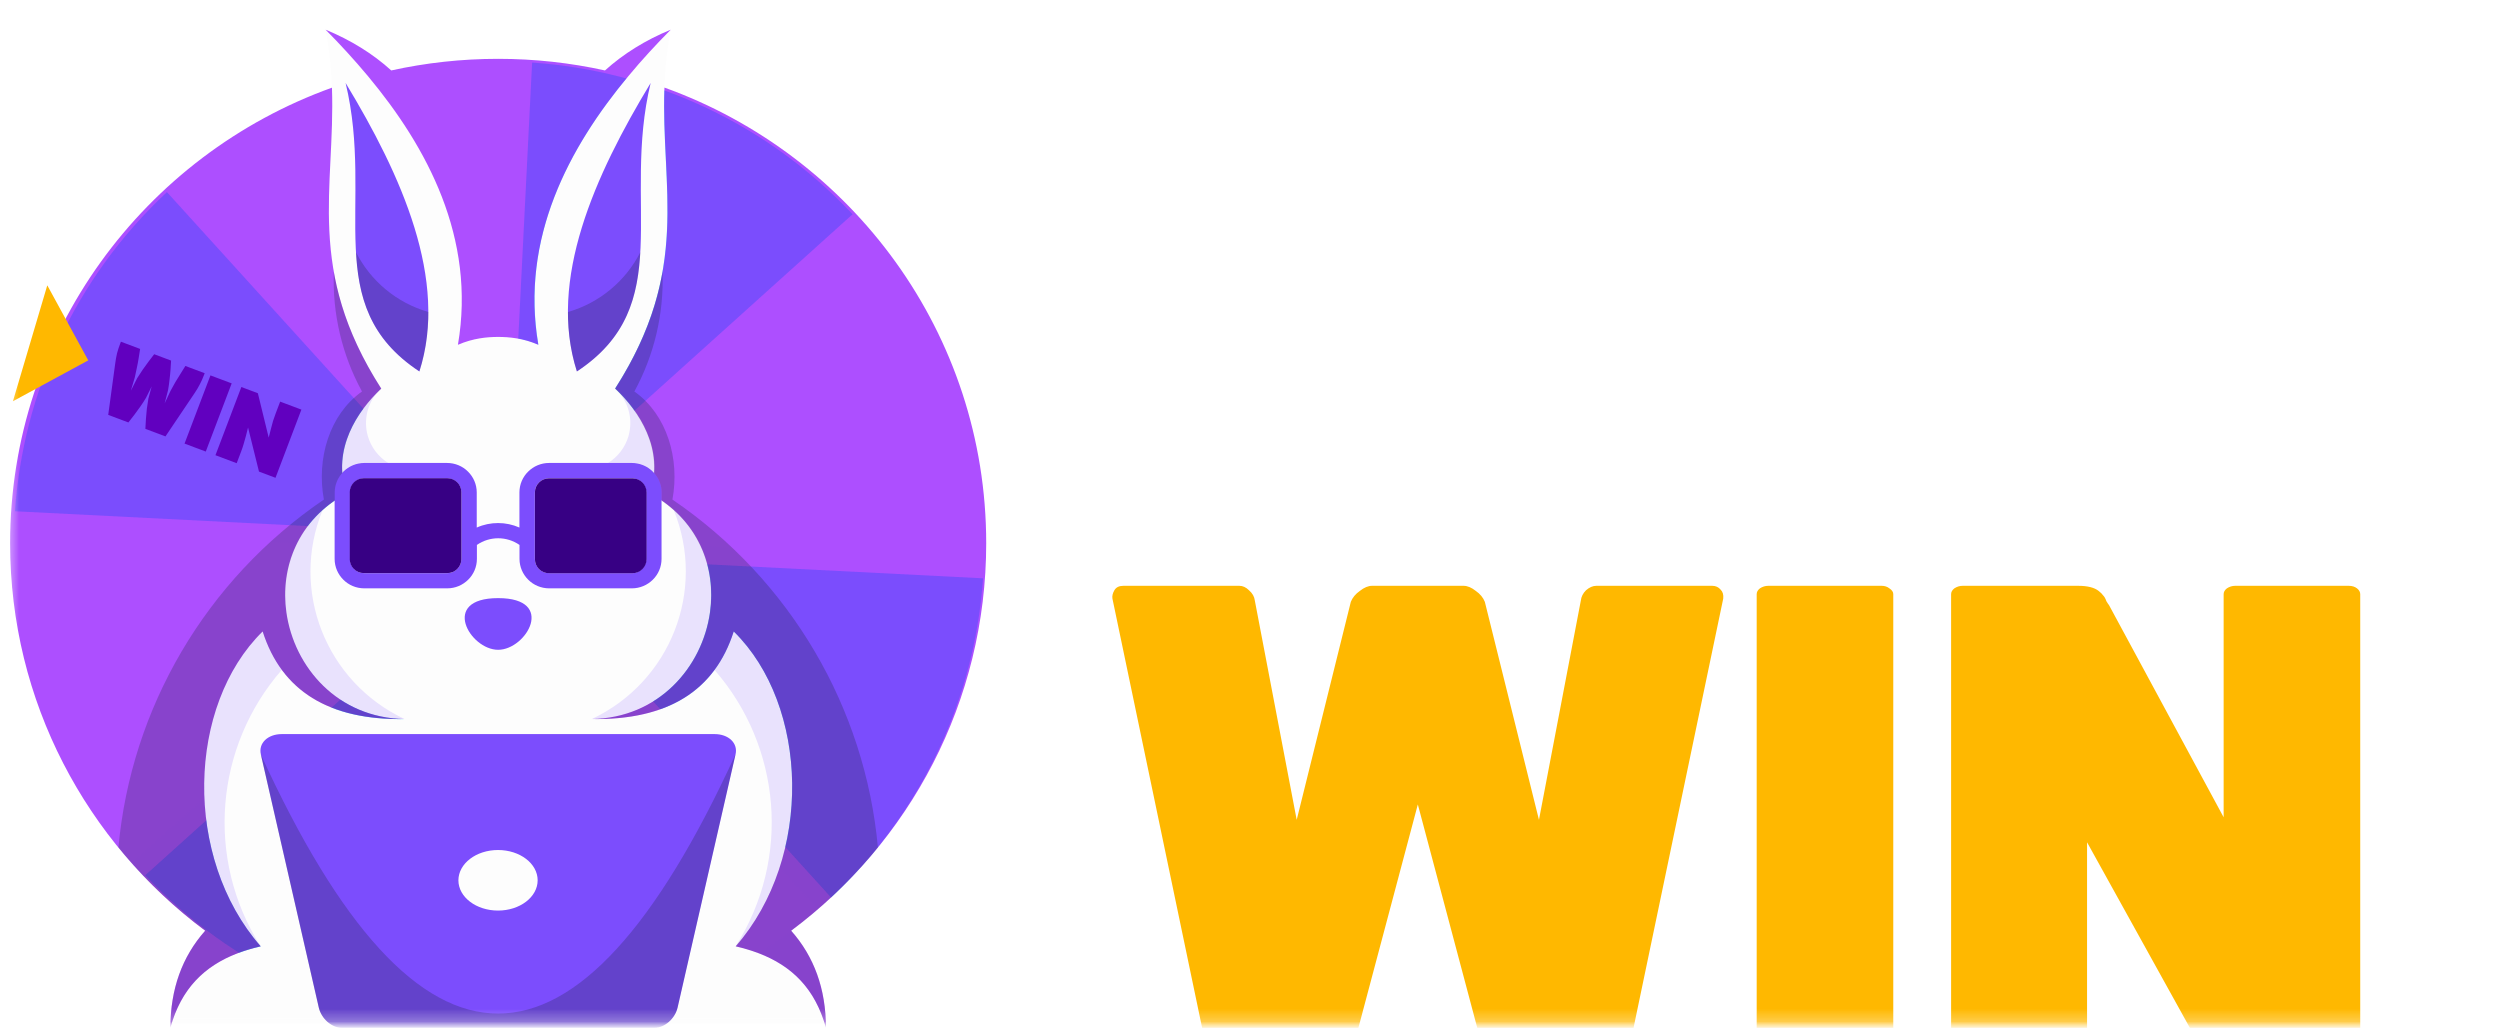 <svg width="197" height="81" viewBox="0 0 197 81" fill="none" xmlns="http://www.w3.org/2000/svg">
<mask id="mask0_90_2" style="mask-type:luminance" maskUnits="userSpaceOnUse" x="0" y="0" width="197" height="81">
<path d="M196.882 0H0.276V80.838H196.882V0Z" fill="white"/>
</mask>
<g mask="url(#mask0_90_2)">
<mask id="mask1_90_2" style="mask-type:luminance" maskUnits="userSpaceOnUse" x="0" y="-3" width="197" height="84">
<path d="M196.882 -2.348H0.276V80.85H196.882V-2.348Z" fill="white"/>
</mask>
<g mask="url(#mask1_90_2)">
<path d="M135.587 46.465C135.756 46.633 135.824 46.869 135.79 47.172L128.632 81.427C128.496 82.202 128.09 82.589 127.413 82.589H117.767C117.123 82.589 116.7 82.168 116.497 81.326L111.725 63.39L106.953 81.326C106.648 82.168 106.225 82.589 105.683 82.589H96.037C95.36 82.589 94.954 82.202 94.818 81.427L87.66 47.172C87.626 46.97 87.677 46.751 87.812 46.515C87.948 46.279 88.184 46.162 88.523 46.162H97.662C97.932 46.162 98.186 46.279 98.423 46.515C98.694 46.751 98.846 47.02 98.88 47.324L102.18 64.603L106.445 47.425C106.58 47.088 106.817 46.801 107.155 46.566C107.494 46.296 107.816 46.162 108.12 46.162H115.33C115.634 46.162 115.956 46.296 116.294 46.566C116.633 46.801 116.87 47.088 117.005 47.425L121.27 64.603L124.57 47.324C124.604 47.02 124.739 46.751 124.976 46.515C125.247 46.279 125.517 46.162 125.788 46.162H134.927C135.198 46.162 135.418 46.263 135.587 46.465ZM148.276 46.162C148.513 46.162 148.716 46.229 148.886 46.364C149.089 46.498 149.19 46.65 149.19 46.818V81.932C149.19 82.101 149.089 82.252 148.886 82.387C148.716 82.522 148.513 82.589 148.276 82.589H139.341C139.104 82.589 138.884 82.522 138.681 82.387C138.511 82.252 138.427 82.101 138.427 81.932V46.818C138.427 46.65 138.511 46.498 138.681 46.364C138.884 46.229 139.104 46.162 139.341 46.162H148.276ZM185.072 46.162C185.343 46.162 185.563 46.229 185.733 46.364C185.902 46.498 185.986 46.65 185.986 46.818V81.932C185.986 82.101 185.885 82.252 185.682 82.387C185.512 82.522 185.309 82.589 185.072 82.589H174.969C174.732 82.589 174.512 82.572 174.309 82.538C174.14 82.505 173.971 82.454 173.801 82.387C173.666 82.32 173.548 82.252 173.446 82.185C173.344 82.117 173.243 82.033 173.141 81.932C173.04 81.798 172.972 81.714 172.938 81.68C172.904 81.612 172.837 81.511 172.735 81.377C172.668 81.242 172.634 81.157 172.634 81.124L164.46 66.371V81.932C164.46 82.101 164.358 82.252 164.155 82.387C163.986 82.522 163.783 82.589 163.546 82.589H154.61C154.373 82.589 154.17 82.522 154.001 82.387C153.832 82.252 153.747 82.101 153.747 81.932V46.818C153.747 46.65 153.832 46.498 154.001 46.364C154.204 46.229 154.424 46.162 154.661 46.162H163.749C164.121 46.162 164.443 46.195 164.714 46.263C164.984 46.33 165.204 46.431 165.373 46.566C165.543 46.7 165.661 46.818 165.729 46.92C165.83 47.02 165.915 47.172 165.983 47.374C166.084 47.542 166.152 47.644 166.186 47.677L175.223 64.401V46.818C175.223 46.65 175.308 46.498 175.477 46.364C175.68 46.229 175.9 46.162 176.137 46.162H185.072Z" fill="#FFB800"/>
<path d="M39.936 44.665L38.113 80.992C47.435 81.296 56.877 78.219 64.433 71.663L39.936 44.665Z" fill="white"/>
<path d="M11.443 68.97C18.303 76.259 27.393 80.275 36.698 80.925L38.531 44.594L11.443 68.97Z" fill="#5EFAF7"/>
<path d="M40.99 43.723L65.487 70.721C72.797 63.894 76.823 54.85 77.463 45.571L40.99 43.723Z" fill="#5EFAF7"/>
<path d="M10.498 67.919L37.573 43.538L1.109 41.688C0.815 50.983 3.913 60.393 10.498 67.919Z" fill="white"/>
<path d="M38.695 41.197L40.527 4.867C31.205 4.562 21.763 7.639 14.206 14.195L38.695 41.197Z" fill="white"/>
<path d="M37.651 42.135L13.154 15.137C5.845 21.965 1.819 31.008 1.179 40.288L37.651 42.135Z" fill="#5EFAF7"/>
<path d="M41.064 42.311L77.527 44.162C77.824 34.875 74.727 25.465 68.139 17.93L41.064 42.311Z" fill="white"/>
<path d="M40.109 41.264L67.184 16.883C60.325 9.594 51.244 5.575 41.93 4.928L40.109 41.264Z" fill="#5EFAF7"/>
<path fill-rule="evenodd" clip-rule="evenodd" d="M28.34 80.985H65.084C64.054 77.253 61.58 75.403 57.968 74.57C64.104 67.556 63.755 55.579 57.815 49.758C56.315 54.455 52.588 56.754 46.629 56.659C51.882 56.57 55.335 52.593 55.946 48.255C56.441 44.726 55.055 40.964 51.214 38.874C52.391 35.395 50.318 32.346 48.473 30.616C55.576 19.504 50.896 12.553 52.855 2.332C46.979 8.266 40.645 16.777 42.425 27.156C41.224 26.638 40.136 26.537 39.258 26.537C38.381 26.537 37.287 26.638 36.092 27.156C37.859 16.783 31.526 8.273 25.656 2.338C27.615 12.559 22.934 19.51 30.038 30.622C28.187 32.352 26.12 35.408 27.297 38.88C23.456 40.97 22.069 44.733 22.565 48.262C23.176 52.599 26.635 56.577 31.882 56.665C25.923 56.76 22.196 54.462 20.696 49.764C14.762 55.585 14.406 67.562 20.543 74.576C16.931 75.403 14.457 77.259 13.427 80.991H26.056H28.34V80.985Z" fill="#FDFDFD"/>
<path fill-rule="evenodd" clip-rule="evenodd" d="M27.233 6.537C31.64 13.816 35.354 22.068 33.045 29.271C25.121 24.044 29.541 16.102 27.233 6.537Z" fill="#7C4DFD"/>
<path fill-rule="evenodd" clip-rule="evenodd" d="M51.272 6.537C46.865 13.816 43.151 22.068 45.459 29.271C53.389 24.044 48.963 16.102 51.272 6.537Z" fill="#7C4DFD"/>
<path fill-rule="evenodd" clip-rule="evenodd" d="M59.761 75.107C62.4 76.111 64.232 77.91 65.084 80.985C65.078 77.935 64.162 75.391 62.343 73.339C71.672 66.375 77.713 55.289 77.713 42.807C77.713 26.291 67.144 12.225 52.359 6.902C52.072 14.826 54.477 21.24 48.48 30.616C50.33 32.346 52.397 35.401 51.22 38.874C55.061 40.964 56.448 44.726 55.952 48.255C55.341 52.593 51.882 56.57 46.636 56.659C52.594 56.753 56.321 54.455 57.821 49.758C63.755 55.579 64.111 67.556 57.974 74.57C58.597 74.715 59.195 74.892 59.761 75.107ZM52.855 2.338C50.852 3.165 49.128 4.238 47.672 5.551C44.963 4.952 42.146 4.636 39.252 4.636C36.359 4.636 33.541 4.952 30.832 5.551C29.383 4.238 27.653 3.165 25.656 2.338C26.775 3.468 27.907 4.693 29.001 6.006C33.65 11.587 37.522 18.759 36.085 27.169C37.287 26.651 38.375 26.55 39.252 26.55C40.13 26.55 41.224 26.651 42.419 27.169C40.982 18.759 44.861 11.581 49.51 6.006C50.597 4.693 51.736 3.468 52.855 2.338ZM30.038 30.622C24.041 21.247 26.438 14.826 26.158 6.909C11.366 12.225 0.797 26.291 0.797 42.807C0.797 55.289 6.832 66.375 16.168 73.339C14.349 75.391 13.433 77.935 13.427 80.985C14.273 77.91 16.11 76.111 18.75 75.107C19.309 74.892 19.907 74.715 20.543 74.57C14.406 67.556 14.756 55.579 20.696 49.758C22.196 54.455 25.923 56.753 31.882 56.659C26.629 56.57 23.176 52.593 22.565 48.255C22.069 44.726 23.456 40.964 27.297 38.874C26.12 35.401 28.187 32.352 30.038 30.622Z" fill="#8900FF" fill-opacity="0.69"/>
<path fill-rule="evenodd" clip-rule="evenodd" d="M53.396 79.394C54.159 76.073 54.916 72.745 55.679 69.418C56.442 66.097 57.205 62.77 57.962 59.443C58.165 58.565 57.415 57.846 56.309 57.846C50.63 57.846 44.944 57.846 39.259 57.846C33.574 57.846 27.895 57.846 22.21 57.846C21.097 57.846 20.353 58.565 20.556 59.443C21.319 62.77 22.082 66.097 22.839 69.418C23.602 72.739 24.359 76.066 25.122 79.394C25.326 80.271 26.14 80.991 26.947 80.991C31.049 80.991 35.151 80.991 39.266 80.991C42.909 80.991 46.547 80.991 50.185 80.991H51.584C52.378 80.985 53.192 80.271 53.396 79.394Z" fill="#7C4DFD"/>
<path fill-rule="evenodd" clip-rule="evenodd" d="M39.253 47.132C43.851 47.132 41.485 51.204 39.253 51.204C37.021 51.204 34.655 47.132 39.253 47.132Z" fill="#7C4DFD"/>
<path d="M49.796 37.687H43.278C42.966 37.687 42.686 37.813 42.476 38.015C42.273 38.217 42.145 38.501 42.145 38.811V44.044C42.145 44.354 42.273 44.632 42.476 44.84C42.68 45.042 42.966 45.168 43.278 45.168H49.796C50.108 45.168 50.387 45.042 50.597 44.84C50.8 44.638 50.928 44.354 50.928 44.044V38.811C50.928 38.501 50.8 38.224 50.597 38.015C50.394 37.813 50.108 37.687 49.796 37.687ZM35.227 37.687H28.708C28.397 37.687 28.117 37.813 27.907 38.015C27.703 38.217 27.576 38.501 27.576 38.811V44.044C27.576 44.354 27.703 44.632 27.907 44.84C28.11 45.042 28.397 45.168 28.708 45.168H35.227C35.538 45.168 35.818 45.042 36.028 44.84C36.231 44.638 36.358 44.354 36.358 44.044V38.811C36.358 38.501 36.231 38.224 36.028 38.015C35.824 37.813 35.538 37.687 35.227 37.687ZM37.573 41.57C38.107 41.33 38.68 41.216 39.252 41.216C39.824 41.216 40.397 41.336 40.931 41.57V38.804C40.931 38.167 41.191 37.58 41.618 37.163C42.044 36.74 42.629 36.481 43.271 36.481H49.789C50.432 36.481 51.023 36.74 51.443 37.163C51.869 37.586 52.13 38.167 52.13 38.804V44.038C52.13 44.676 51.869 45.263 51.443 45.68C51.017 46.103 50.432 46.362 49.789 46.362H43.278C42.635 46.362 42.044 46.103 41.624 45.68C41.198 45.257 40.937 44.676 40.937 44.038V42.94C40.435 42.592 39.844 42.416 39.258 42.416C38.667 42.416 38.082 42.592 37.58 42.94V44.038C37.58 44.676 37.319 45.263 36.893 45.68C36.467 46.103 35.882 46.362 35.239 46.362H28.708C28.06 46.362 27.474 46.103 27.055 45.68C26.629 45.257 26.368 44.676 26.368 44.038V38.804C26.368 38.167 26.629 37.58 27.055 37.163C27.481 36.74 28.066 36.481 28.708 36.481H35.227C35.869 36.481 36.46 36.74 36.88 37.163C37.306 37.586 37.567 38.167 37.567 38.804V41.57H37.573Z" fill="#7C4DFD"/>
<path opacity="0.25" fill-rule="evenodd" clip-rule="evenodd" d="M50.458 19.877C50.248 23.564 49.307 26.733 45.46 29.265C44.976 27.743 44.754 26.177 44.754 24.586C47.253 23.867 49.307 22.137 50.458 19.877ZM28.054 19.877C28.264 23.564 29.205 26.733 33.053 29.265C33.536 27.743 33.758 26.177 33.758 24.586C31.253 23.867 29.199 22.137 28.054 19.877Z" fill="#1A2237"/>
<path opacity="0.15" fill-rule="evenodd" clip-rule="evenodd" d="M25.421 40.194C23.004 42.346 22.159 45.383 22.566 48.262C22.718 49.354 23.055 50.421 23.551 51.406C25.033 54.348 27.958 56.596 31.888 56.665C25.669 53.742 22.833 46.513 25.421 40.194ZM28.988 34.372C28.607 33.059 28.976 31.651 29.955 30.698C28.422 32.163 26.782 34.511 26.966 37.251C26.992 37.22 27.023 37.188 27.055 37.163C27.481 36.74 28.066 36.481 28.709 36.481H30.591C29.828 36.008 29.249 35.263 28.988 34.372ZM53.09 40.194C55.507 42.346 56.353 45.383 55.946 48.262C55.793 49.354 55.456 50.421 54.96 51.406C53.478 54.348 50.553 56.596 46.623 56.665C52.836 53.742 55.672 46.513 53.09 40.194ZM49.523 34.372C49.904 33.059 49.535 31.651 48.556 30.698C50.089 32.163 51.73 34.511 51.545 37.251C51.52 37.22 51.488 37.188 51.456 37.163C51.03 36.74 50.445 36.481 49.803 36.481H47.914C48.677 36.008 49.262 35.263 49.523 34.372ZM56.302 52.789C56.938 51.924 57.447 50.914 57.815 49.758C63.749 55.579 64.105 67.556 57.968 74.57C62.362 67.651 61.555 58.799 56.302 52.789ZM22.203 52.789C21.567 51.924 21.058 50.914 20.689 49.758C14.756 55.579 14.4 67.556 20.537 74.57C16.149 67.651 16.957 58.799 22.203 52.789Z" fill="#7C4DFD"/>
<path opacity="0.25" fill-rule="evenodd" clip-rule="evenodd" d="M57.955 59.443C45.485 86.679 33.014 86.679 20.549 59.443C21.312 62.77 22.076 66.097 22.832 69.418C23.596 72.739 24.352 76.066 25.115 79.393C25.312 80.265 26.12 80.972 26.915 80.984H26.934H28.333H39.252H51.57H51.589C52.384 80.972 53.192 80.258 53.389 79.393C54.152 76.073 54.909 72.745 55.672 69.418C56.435 66.097 57.198 62.77 57.955 59.443ZM26.305 21.423C26.184 24.713 26.953 27.97 28.524 30.849C25.942 32.674 24.931 36.165 25.522 39.366C16.219 45.698 10.336 55.794 9.331 66.785C11.328 69.241 13.624 71.445 16.168 73.339C14.349 75.391 13.433 77.935 13.427 80.984C13.999 78.913 15.017 77.417 16.428 76.357C17.268 75.725 18.235 75.258 19.309 74.911C19.704 74.784 20.117 74.671 20.543 74.57C14.406 67.555 14.756 55.579 20.696 49.758C21.064 50.913 21.567 51.924 22.209 52.788C24.168 55.44 27.392 56.734 31.888 56.665C26.635 56.577 23.182 52.599 22.572 48.262C22.165 45.383 23.017 42.346 25.427 40.193C25.72 39.934 26.031 39.682 26.375 39.454V38.811C26.375 38.217 26.604 37.668 26.979 37.257C26.794 34.593 28.346 32.295 29.84 30.824C29.91 30.761 29.98 30.692 30.05 30.622C27.875 27.238 26.801 24.245 26.305 21.423ZM52.206 21.423C52.327 24.713 51.558 27.97 49.987 30.849C52.569 32.674 53.58 36.165 52.988 39.366C62.292 45.698 68.175 55.794 69.179 66.785C67.183 69.241 64.887 71.445 62.343 73.339C64.162 75.391 65.078 77.935 65.084 80.984C64.511 78.913 63.494 77.417 62.082 76.357C61.243 75.725 60.276 75.258 59.201 74.911C58.807 74.784 58.394 74.671 57.968 74.57C64.104 67.555 63.755 55.579 57.815 49.758C57.447 50.913 56.944 51.924 56.301 52.788C54.343 55.44 51.119 56.734 46.623 56.665C51.876 56.577 55.329 52.599 55.939 48.262C56.346 45.383 55.494 42.346 53.084 40.193C52.791 39.934 52.48 39.682 52.136 39.454V38.811C52.136 38.217 51.907 37.668 51.532 37.257C51.717 34.593 50.165 32.295 48.67 30.824C48.6 30.761 48.53 30.692 48.46 30.622C50.635 27.238 51.704 24.245 52.206 21.423Z" fill="#1A2237"/>
<path d="M49.837 37.692H43.265C42.65 37.692 42.151 38.188 42.151 38.8V44.063C42.151 44.675 42.65 45.171 43.265 45.171H49.837C50.452 45.171 50.951 44.675 50.951 44.063V38.8C50.951 38.188 50.452 37.692 49.837 37.692Z" fill="#370084"/>
<path d="M35.245 37.682H28.673C28.058 37.682 27.559 38.178 27.559 38.79V44.053C27.559 44.665 28.058 45.161 28.673 45.161H35.245C35.86 45.161 36.359 44.665 36.359 44.053V38.79C36.359 38.178 35.86 37.682 35.245 37.682Z" fill="#370084"/>
<path d="M1.018 31.618L3.726 22.484L6.954 28.397L1.018 31.618Z" fill="#FFB800"/>
<g filter="url(#filter0_i_90_2)">
<path d="M11.456 33.794L11.5 33.014C11.522 32.728 11.545 32.461 11.571 32.211C11.603 31.957 11.644 31.69 11.693 31.409L11.952 30.451L11.51 31.34C11.365 31.585 11.218 31.812 11.069 32.022C10.927 32.228 10.769 32.445 10.595 32.674L10.117 33.29L8.528 32.692L9.081 28.627C9.118 28.347 9.165 28.085 9.223 27.841C9.288 27.595 9.371 27.337 9.473 27.07L9.527 26.926L11.041 27.496L10.937 28.157C10.893 28.441 10.844 28.708 10.789 28.958C10.742 29.206 10.686 29.467 10.622 29.743L10.312 30.786L10.807 29.804C10.957 29.561 11.104 29.336 11.246 29.13C11.395 28.921 11.554 28.701 11.723 28.47L12.151 27.913L13.482 28.414L13.438 29.124C13.417 29.41 13.39 29.68 13.357 29.933C13.332 30.183 13.295 30.449 13.246 30.73L12.975 31.787L13.433 30.809C13.568 30.56 13.698 30.326 13.821 30.108C13.952 29.886 14.095 29.654 14.25 29.413L14.608 28.838L16.129 29.41L16.074 29.554C15.973 29.821 15.862 30.068 15.741 30.294C15.628 30.516 15.492 30.745 15.333 30.979L13.038 34.389L11.456 33.794ZM14.542 34.955L16.583 29.581L18.256 30.21L16.215 35.584L14.542 34.955ZM20.408 37.162L19.546 33.688L19.377 34.36C19.322 34.582 19.263 34.79 19.2 34.986C19.145 35.178 19.077 35.381 18.996 35.593L18.651 36.501L16.978 35.871L19.019 30.497L20.32 30.987L21.174 34.483L21.351 33.788C21.406 33.566 21.461 33.36 21.517 33.167C21.58 32.972 21.651 32.768 21.732 32.556L22.077 31.648L23.75 32.277L21.709 37.651L20.408 37.162Z" fill="#6100BF"/>
</g>
<path d="M103.127 40.837C103.201 41.009 103.201 41.132 103.127 41.206C103.077 41.28 102.954 41.317 102.756 41.317H95.937C95.715 41.317 95.492 41.255 95.27 41.132C95.072 40.985 94.936 40.825 94.862 40.653L92.342 35.084C92.342 35.084 92.33 35.084 92.305 35.084C92.281 35.084 92.268 35.084 92.268 35.084C90.489 35.084 89.291 35.01 88.673 34.862L88.192 34.789V40.837C88.192 40.96 88.117 41.071 87.969 41.169C87.846 41.267 87.697 41.317 87.524 41.317H81.002C80.829 41.317 80.668 41.267 80.52 41.169C80.397 41.071 80.335 40.96 80.335 40.837V15.722C80.335 15.525 80.582 15.365 81.076 15.242C83.374 14.701 86.548 14.431 90.6 14.431C93.022 14.431 95.196 14.886 97.123 15.795C100.459 17.369 102.126 20.086 102.126 23.946V24.315C102.126 27.929 101.212 30.658 99.384 32.502L103.127 40.837ZM94.121 24.167C94.121 23.848 94.109 23.565 94.084 23.319C94.059 23.073 93.973 22.778 93.825 22.434C93.701 22.065 93.516 21.77 93.269 21.549C93.046 21.327 92.688 21.131 92.194 20.959C91.725 20.786 91.156 20.7 90.489 20.7C89.921 20.7 89.266 20.75 88.525 20.848L88.192 20.885V28.298L88.525 28.335C89.241 28.433 89.896 28.482 90.489 28.482C91.7 28.482 92.552 28.335 93.046 28.04C93.491 27.769 93.775 27.4 93.899 26.933C94.047 26.466 94.121 25.716 94.121 24.683V24.167ZM124.36 40.8C124.409 41.144 124.224 41.317 123.804 41.317H118.207C117.886 41.317 117.676 41.144 117.578 40.8L117.096 38.661C116.676 39.153 116.33 39.522 116.058 39.767C115.811 40.014 115.453 40.309 114.983 40.653C114.514 40.997 113.983 41.243 113.39 41.39C112.821 41.538 112.167 41.612 111.425 41.612C110.388 41.612 109.486 41.526 108.72 41.353C107.954 41.181 107.238 40.886 106.57 40.468C105.903 40.026 105.397 39.399 105.051 38.587C104.705 37.752 104.532 36.719 104.532 35.489C104.532 34.555 104.619 33.744 104.791 33.055C104.989 32.342 105.236 31.74 105.533 31.248C105.829 30.732 106.249 30.302 106.793 29.957C107.361 29.613 107.929 29.343 108.497 29.146C109.066 28.925 109.795 28.765 110.684 28.666C111.598 28.568 112.463 28.507 113.279 28.482C114.094 28.433 115.119 28.408 116.355 28.408V27.634C116.355 26.945 116.157 26.515 115.762 26.343C115.391 26.171 114.489 26.085 113.056 26.085C112.216 26.085 111.104 26.208 109.721 26.454C108.362 26.675 107.336 26.933 106.645 27.228C106.422 27.327 106.225 27.327 106.052 27.228C105.879 27.105 105.792 26.933 105.792 26.712V22.839C105.792 22.372 105.99 22.028 106.385 21.807C107.126 21.413 108.214 21.069 109.646 20.774C111.08 20.454 112.525 20.295 113.983 20.295C116.009 20.295 117.713 20.528 119.097 20.995C120.481 21.438 121.531 22.09 122.247 22.95C122.988 23.811 123.495 24.745 123.767 25.753C124.063 26.736 124.211 27.88 124.211 29.183V36.375C124.211 38.661 124.261 40.136 124.36 40.8ZM116.355 33.867V32.687C114.847 32.711 113.698 32.871 112.908 33.166C112.117 33.461 111.722 34.026 111.722 34.862C111.722 35.453 111.845 35.883 112.093 36.153C112.34 36.399 112.784 36.522 113.427 36.522C115.008 36.522 115.959 35.981 116.28 34.899C116.33 34.58 116.355 34.236 116.355 33.867ZM147.279 28.74V33.424C147.205 34.58 146.958 35.625 146.538 36.559C146.143 37.469 145.636 38.206 145.019 38.772C144.426 39.313 143.758 39.792 143.017 40.21C142.301 40.604 141.584 40.886 140.868 41.058C140.176 41.23 139.534 41.353 138.941 41.427C138.373 41.526 137.903 41.575 137.532 41.575H136.977C135.37 41.575 133.851 41.501 132.418 41.353C130.985 41.23 129.96 41.108 129.342 40.985L128.453 40.763C127.81 40.616 127.489 40.321 127.489 39.878V14.246C127.489 14.123 127.551 14.013 127.674 13.914C127.823 13.816 127.983 13.767 128.156 13.767H134.827C135.025 13.767 135.185 13.816 135.309 13.914C135.432 14.013 135.494 14.123 135.494 14.246V20.516C136.359 20.369 137.162 20.295 137.903 20.295C138.027 20.295 138.2 20.295 138.422 20.295C138.644 20.295 139.064 20.344 139.682 20.442C140.3 20.516 140.893 20.639 141.461 20.811C142.054 20.983 142.709 21.278 143.425 21.696C144.141 22.09 144.759 22.581 145.278 23.171C145.797 23.737 146.242 24.511 146.612 25.495C147.008 26.454 147.23 27.536 147.279 28.74ZM139.274 33.424V28.445C139.274 27.437 138.99 26.773 138.422 26.454C137.854 26.11 136.878 26.073 135.494 26.343V35.563C136.878 35.834 137.854 35.809 138.422 35.489C138.99 35.145 139.274 34.457 139.274 33.424ZM169.573 28.74V33.424C169.499 34.58 169.252 35.625 168.832 36.559C168.437 37.469 167.931 38.206 167.313 38.772C166.72 39.313 166.053 39.792 165.312 40.21C164.595 40.604 163.878 40.886 163.162 41.058C162.47 41.23 161.828 41.353 161.235 41.427C160.667 41.526 160.197 41.575 159.827 41.575H159.271C157.665 41.575 156.145 41.501 154.712 41.353C153.279 41.23 152.254 41.108 151.636 40.985L150.747 40.763C150.105 40.616 149.783 40.321 149.783 39.878V14.246C149.783 14.123 149.845 14.013 149.969 13.914C150.117 13.816 150.278 13.767 150.45 13.767H157.121C157.319 13.767 157.479 13.816 157.603 13.914C157.727 14.013 157.788 14.123 157.788 14.246V20.516C158.653 20.369 159.456 20.295 160.197 20.295C160.321 20.295 160.494 20.295 160.716 20.295C160.938 20.295 161.358 20.344 161.976 20.442C162.594 20.516 163.187 20.639 163.755 20.811C164.348 20.983 165.003 21.278 165.719 21.696C166.436 22.09 167.053 22.581 167.572 23.171C168.091 23.737 168.536 24.511 168.906 25.495C169.302 26.454 169.524 27.536 169.573 28.74ZM161.568 33.424V28.445C161.568 27.437 161.284 26.773 160.716 26.454C160.148 26.11 159.172 26.073 157.788 26.343V35.563C159.172 35.834 160.148 35.809 160.716 35.489C161.284 35.145 161.568 34.457 161.568 33.424ZM179.452 13.767C179.65 13.767 179.811 13.816 179.934 13.914C180.058 14.013 180.119 14.123 180.119 14.246V18.451C180.119 18.574 180.058 18.684 179.934 18.783C179.811 18.881 179.65 18.93 179.452 18.93H172.782C172.609 18.93 172.448 18.881 172.3 18.783C172.176 18.684 172.114 18.574 172.114 18.451V14.246C172.114 14.123 172.176 14.013 172.3 13.914C172.448 13.816 172.609 13.767 172.782 13.767H179.452ZM179.452 20.516C179.65 20.516 179.811 20.565 179.934 20.663C180.058 20.762 180.119 20.885 180.119 21.032V40.8C180.119 40.948 180.058 41.071 179.934 41.169C179.811 41.267 179.65 41.317 179.452 41.317H172.782C172.609 41.317 172.448 41.267 172.3 41.169C172.176 41.071 172.114 40.948 172.114 40.8V21.032C172.114 20.885 172.176 20.762 172.3 20.663C172.448 20.565 172.609 20.516 172.782 20.516H179.452ZM195.454 26.564L192.638 26.749V34.42C192.638 34.961 192.699 35.33 192.823 35.526C192.972 35.698 193.268 35.785 193.713 35.785H195.417C195.566 35.785 195.689 35.834 195.788 35.932C195.887 36.03 195.936 36.153 195.936 36.301V40.468C195.936 40.911 195.677 41.169 195.158 41.243C194.096 41.464 192.626 41.575 190.748 41.575C188.771 41.575 187.252 40.985 186.189 39.805C185.152 38.6 184.633 36.633 184.633 33.904V26.564L182.632 26.048C182.31 25.974 182.15 25.753 182.15 25.384V21.18C182.15 21.008 182.199 20.86 182.298 20.737C182.397 20.59 182.508 20.516 182.632 20.516H184.633V17.123C184.633 16.902 184.682 16.754 184.781 16.68C184.88 16.582 185.077 16.508 185.374 16.459L191.786 15.648C192.354 15.574 192.638 15.808 192.638 16.349V20.516H195.454C195.578 20.516 195.689 20.59 195.788 20.737C195.887 20.86 195.936 21.008 195.936 21.18V25.901C195.936 26.097 195.887 26.257 195.788 26.38C195.689 26.503 195.578 26.564 195.454 26.564Z" fill="white"/>
<path fill-rule="evenodd" clip-rule="evenodd" d="M39.244 66.981C40.968 66.981 42.367 68.048 42.367 69.367C42.367 70.687 40.968 71.753 39.244 71.753C37.521 71.753 36.122 70.687 36.122 69.367C36.128 68.048 37.521 66.981 39.244 66.981Z" fill="#FDFDFD"/>
</g>
</g>
<defs>
<filter id="filter0_i_90_2" x="8.528" y="26.926" width="15.222" height="10.725" filterUnits="userSpaceOnUse" color-interpolation-filters="sRGB">
<feFlood flood-opacity="0" result="BackgroundImageFix"/>
<feBlend mode="normal" in="SourceGraphic" in2="BackgroundImageFix" result="shape"/>
<feColorMatrix in="SourceAlpha" type="matrix" values="0 0 0 0 0 0 0 0 0 0 0 0 0 0 0 0 0 0 127 0" result="hardAlpha"/>
<feOffset/>
<feGaussianBlur stdDeviation="1.983"/>
<feComposite in2="hardAlpha" operator="arithmetic" k2="-1" k3="1"/>
<feColorMatrix type="matrix" values="0 0 0 0 0.091 0 0 0 0 0 0 0 0 0 0.342 0 0 0 1 0"/>
<feBlend mode="normal" in2="shape" result="effect1_innerShadow_90_2"/>
</filter>
</defs>
</svg>
